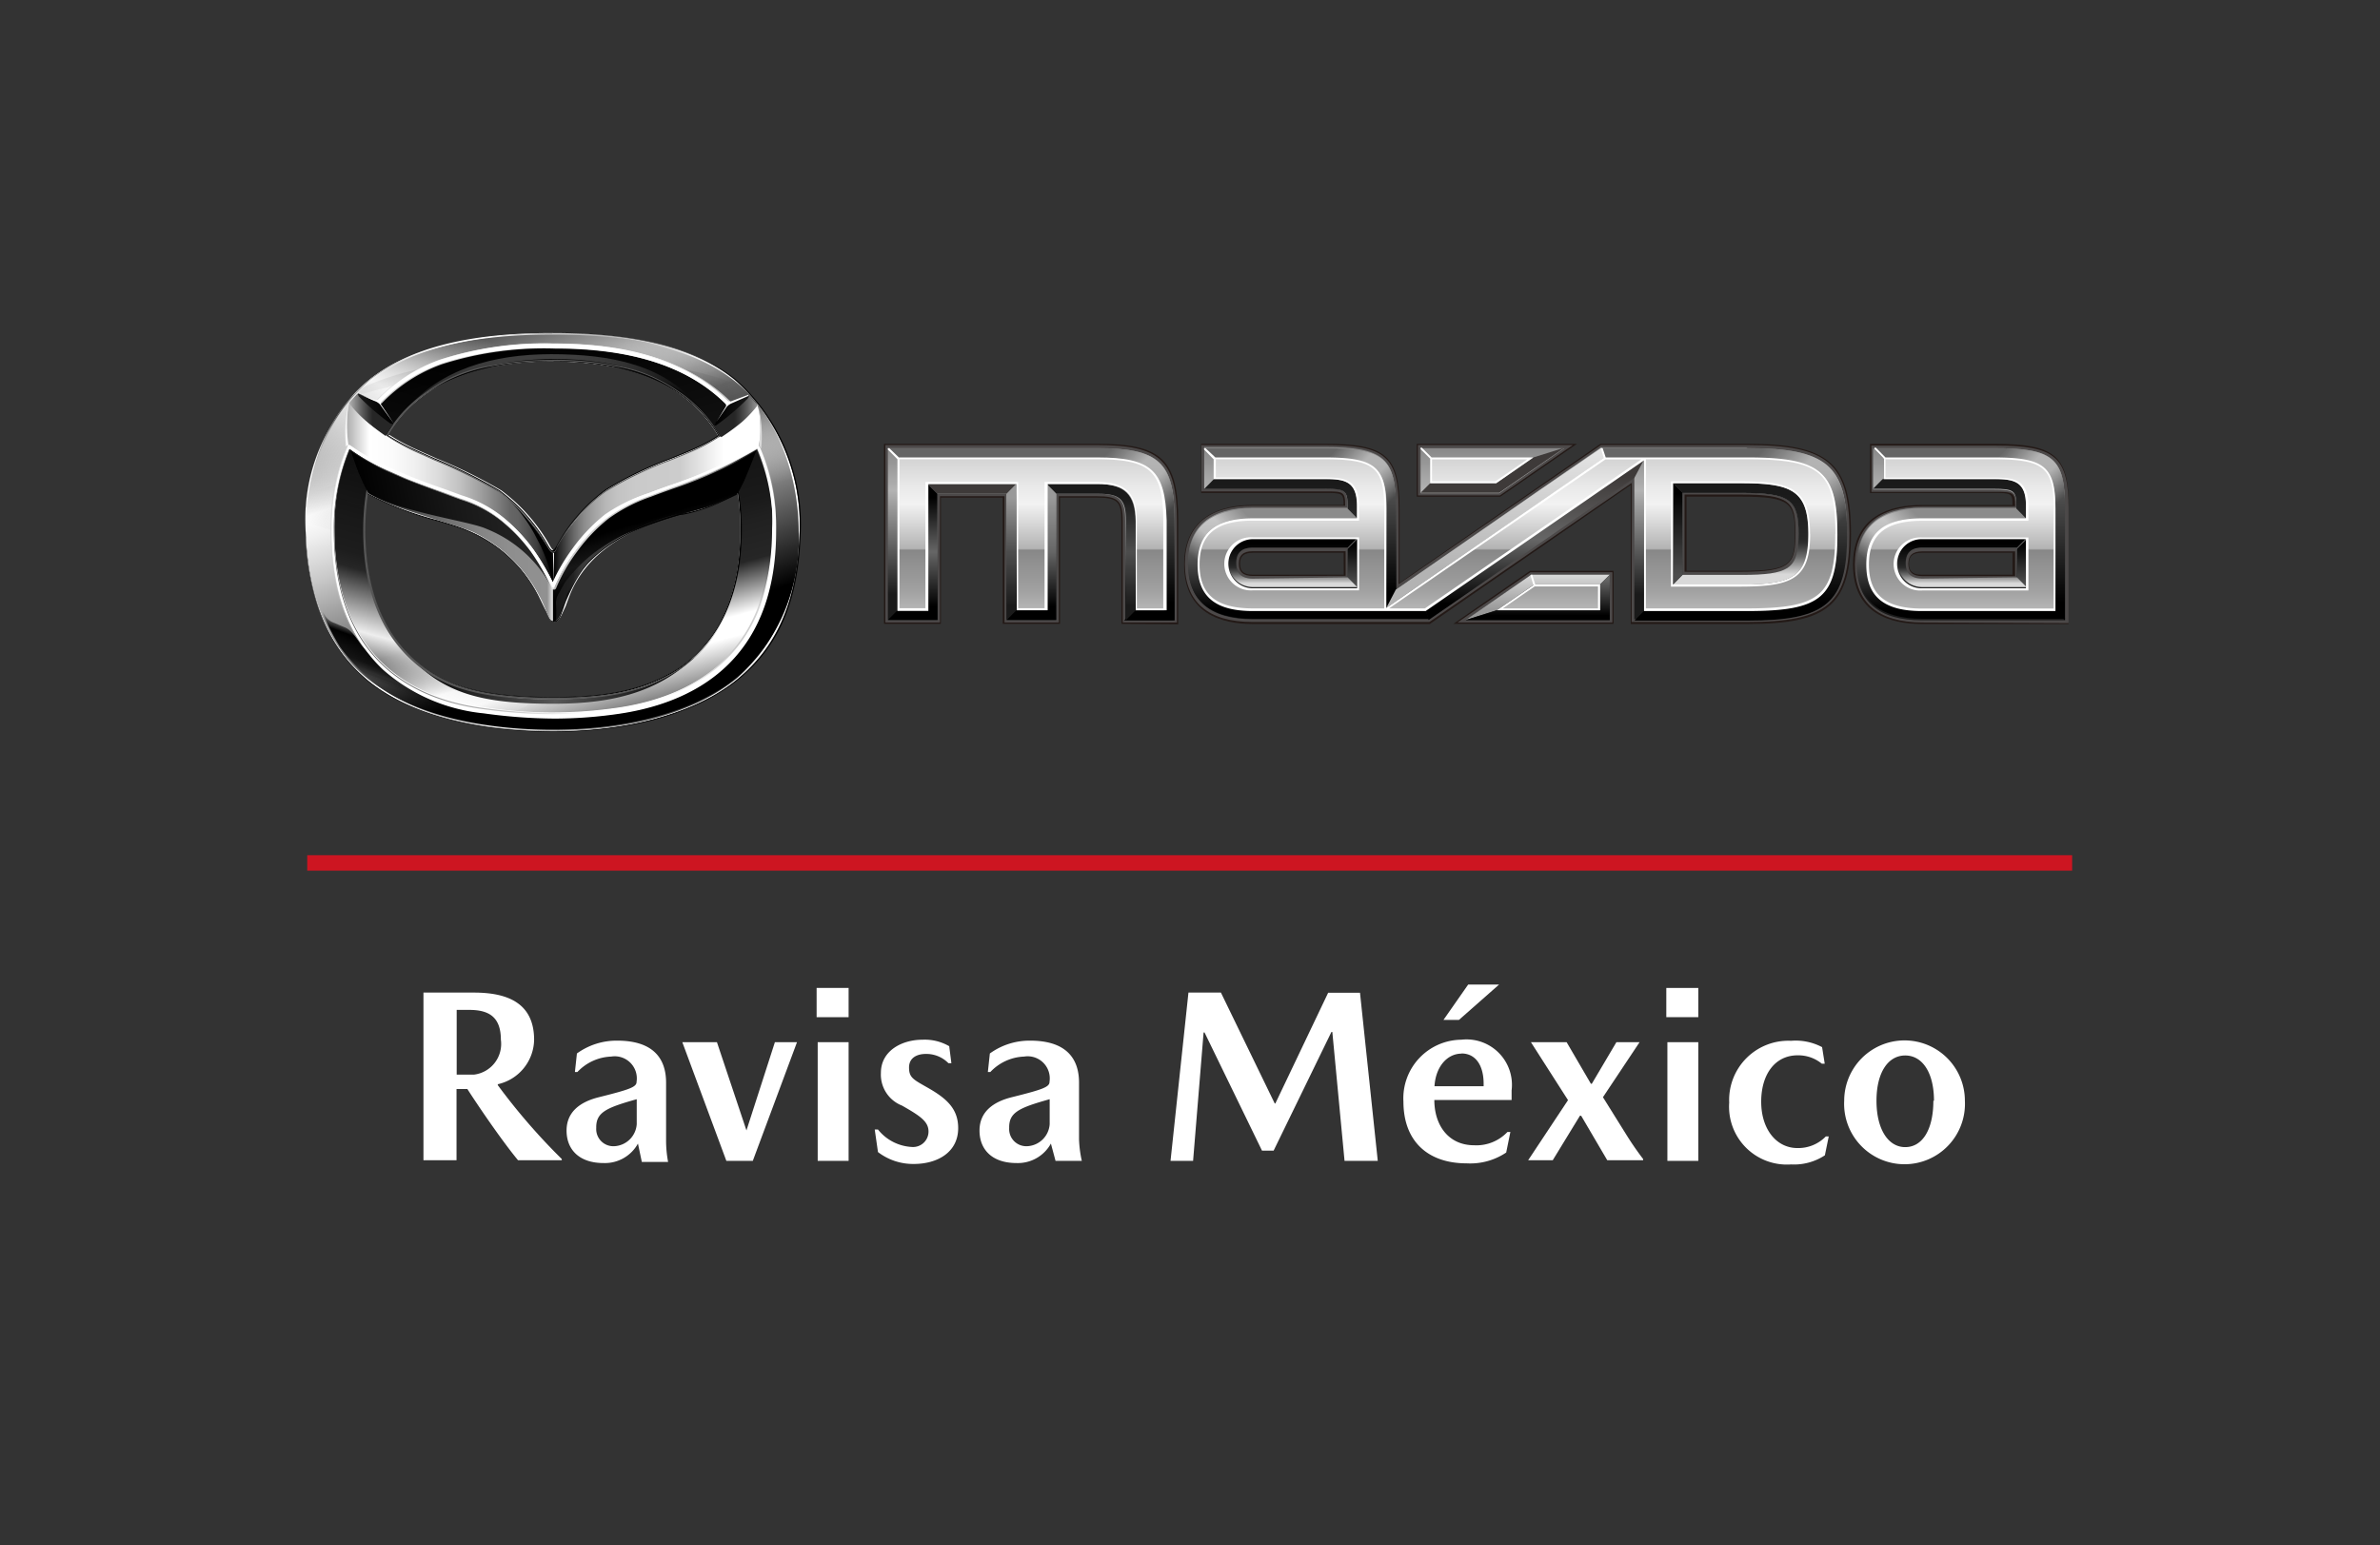 <svg id="Layer_1" data-name="Layer 1" xmlns="http://www.w3.org/2000/svg" xmlns:xlink="http://www.w3.org/1999/xlink" viewBox="0 0 154 100"><rect x="0" y="0" width="154" height="100" fill="#333333" stroke="none"/><defs><style>.cls-1,.cls-50{fill:none;}.cls-1{stroke:#cd1521;stroke-miterlimit:10;}.cls-2{fill:#fff;}.cls-3{fill:#231916;}.cls-4{fill:#4c4949;}.cls-5{fill:url(#名称未設定グラデーション_3);}.cls-6{fill:url(#名称未設定グラデーション_19);}.cls-14,.cls-16,.cls-25,.cls-29,.cls-31,.cls-49,.cls-7{opacity:0.5;}.cls-7{fill:url(#名称未設定グラデーション_77);}.cls-8{fill:url(#名称未設定グラデーション_2);}.cls-9{fill:url(#名称未設定グラデーション_14);}.cls-10{fill:url(#名称未設定グラデーション_16);}.cls-11{fill:#3e3a39;}.cls-12{fill:url(#名称未設定グラデーション_4);}.cls-13{fill:url(#名称未設定グラデーション_19-2);}.cls-14{fill:url(#名称未設定グラデーション_77-2);}.cls-15{fill:url(#名称未設定グラデーション_220);}.cls-16{fill:url(#名称未設定グラデーション_77-3);}.cls-17{fill:url(#名称未設定グラデーション_71);}.cls-18{fill:url(#名称未設定グラデーション_218);}.cls-19{fill:url(#名称未設定グラデーション_7);}.cls-20{fill:url(#名称未設定グラデーション_135);}.cls-21{fill:url(#名称未設定グラデーション_210);}.cls-22{fill:url(#名称未設定グラデーション_23);}.cls-23{fill:url(#名称未設定グラデーション_12);}.cls-24{fill:url(#名称未設定グラデーション_19-3);}.cls-25{fill:url(#名称未設定グラデーション_77-4);}.cls-26{fill:url(#名称未設定グラデーション_83);}.cls-27{fill:url(#名称未設定グラデーション_218-2);}.cls-28{fill:url(#名称未設定グラデーション_19-4);}.cls-29{fill:url(#名称未設定グラデーション_77-5);}.cls-30{fill:url(#名称未設定グラデーション_220-2);}.cls-31{fill:url(#名称未設定グラデーション_77-6);}.cls-32{fill:url(#名称未設定グラデーション_71-2);}.cls-33{fill:url(#名称未設定グラデーション_218-3);}.cls-34{fill:url(#名称未設定グラデーション_7-2);}.cls-35{fill:url(#名称未設定グラデーション_38);}.cls-36,.cls-37,.cls-38,.cls-39,.cls-40,.cls-41,.cls-42,.cls-43,.cls-44,.cls-47,.cls-48,.cls-51,.cls-52,.cls-54,.cls-55,.cls-56,.cls-57,.cls-58,.cls-62,.cls-63,.cls-64,.cls-65,.cls-66,.cls-67{fill-rule:evenodd;}.cls-36{fill:url(#linear-gradient);}.cls-37{fill:url(#名称未設定グラデーション_65);}.cls-38{fill:url(#名称未設定グラデーション_25);}.cls-39{fill:url(#名称未設定グラデーション_39);}.cls-40{opacity:0.74;fill:url(#linear-gradient-2);}.cls-41{fill:url(#linear-gradient-3);}.cls-42{fill:url(#linear-gradient-4);}.cls-43{fill:url(#linear-gradient-5);}.cls-44,.cls-52{opacity:0.9;}.cls-44{fill:url(#名称未設定グラデーション_42);}.cls-45{fill:#565656;}.cls-46{fill:url(#名称未設定グラデーション_42-2);}.cls-47,.cls-48{opacity:0.2;}.cls-47{fill:url(#linear-gradient-6);}.cls-48{fill-opacity:0.42;fill:url(#linear-gradient-7);}.cls-49,.cls-59{fill:#c8c8c8;}.cls-51{fill:url(#linear-gradient-8);}.cls-52{fill:url(#名称未設定グラデーション_49);}.cls-53{fill:url(#linear-gradient-9);}.cls-54{fill:url(#linear-gradient-10);}.cls-55{fill:url(#名称未設定グラデーション_27);}.cls-56{fill:url(#linear-gradient-11);}.cls-57{fill:url(#名称未設定グラデーション_31);}.cls-60{fill-opacity:0.8;fill:url(#linear-gradient-12);}.cls-61{fill:#1a1a1a;}.cls-62{fill:url(#linear-gradient-13);}.cls-63{fill:#dcdcdc;}.cls-64{fill:url(#linear-gradient-14);}.cls-65{fill:url(#linear-gradient-15);}.cls-66{fill:url(#linear-gradient-16);}.cls-67{fill:url(#linear-gradient-17);}</style><linearGradient id="名称未設定グラデーション_3" x1="95.54" y1="40.12" x2="95.54" y2="28.97" gradientUnits="userSpaceOnUse"><stop offset="0.15" stop-color="#1a1a1a"/><stop offset="0.45" stop-color="#666"/><stop offset="0.75" stop-color="#b3b3b3"/><stop offset="1" stop-color="#888"/></linearGradient><linearGradient id="名称未設定グラデーション_19" x1="66.74" y1="40.12" x2="66.74" y2="28.97" gradientUnits="userSpaceOnUse"><stop offset="0.1"/><stop offset="0.9" stop-color="#666"/></linearGradient><linearGradient id="名称未設定グラデーション_77" x1="71.64" y1="28.36" x2="76.49" y2="33.21" gradientUnits="userSpaceOnUse"><stop offset="0.1" stop-color="#fff" stop-opacity="0"/><stop offset="0.2" stop-color="#fff" stop-opacity="0.32"/><stop offset="0.4" stop-color="#fff"/><stop offset="0.6" stop-color="#fff"/><stop offset="0.9" stop-color="#fff" stop-opacity="0"/></linearGradient><linearGradient id="名称未設定グラデーション_2" x1="70.58" y1="40.12" x2="70.58" y2="31.32" gradientUnits="userSpaceOnUse"><stop offset="0.1" stop-color="#1a1a1a"/><stop offset="0.5" stop-color="#4d4d4d"/><stop offset="0.9" stop-color="#1a1a1a"/></linearGradient><linearGradient id="名称未設定グラデーション_14" x1="66.74" y1="40.12" x2="66.74" y2="31.32" gradientUnits="userSpaceOnUse"><stop offset="0.1"/><stop offset="0.5" stop-color="#666"/><stop offset="0.9" stop-color="#999"/></linearGradient><linearGradient id="名称未設定グラデーション_16" x1="65.44" y1="40.12" x2="65.44" y2="31.32" gradientUnits="userSpaceOnUse"><stop offset="0.1" stop-color="#1a1a1a"/><stop offset="0.5" stop-color="#4d4d4d"/><stop offset="0.9" stop-color="#999"/></linearGradient><linearGradient id="名称未設定グラデーション_4" x1="59.05" y1="40.12" x2="59.05" y2="31.32" gradientUnits="userSpaceOnUse"><stop offset="0.1"/><stop offset="0.5" stop-color="#666"/><stop offset="0.9"/></linearGradient><linearGradient id="名称未設定グラデーション_19-2" x1="84.12" y1="39.34" x2="84.12" y2="28.97" xlink:href="#名称未設定グラデーション_19"/><linearGradient id="名称未設定グラデーション_77-2" x1="86.32" y1="28.38" x2="90.6" y2="32.65" xlink:href="#名称未設定グラデーション_77"/><linearGradient id="名称未設定グラデーション_220" x1="84.66" y1="40.12" x2="84.66" y2="32.93" gradientUnits="userSpaceOnUse"><stop offset="0.1"/><stop offset="0.9" stop-color="#8c8c8c"/></linearGradient><linearGradient id="名称未設定グラデーション_77-3" x1="76.77" y1="36.42" x2="80.67" y2="32.52" xlink:href="#名称未設定グラデーション_77"/><linearGradient id="名称未設定グラデーション_71" x1="82.87" y1="33.56" x2="82.87" y2="31.02" gradientUnits="userSpaceOnUse"><stop offset="0.1" stop-color="#262626"/><stop offset="0.9" stop-color="#1a1a1a"/></linearGradient><linearGradient id="名称未設定グラデーション_218" x1="87.51" y1="38.07" x2="87.51" y2="34.89" gradientUnits="userSpaceOnUse"><stop offset="0.1" stop-color="#4d4d4d"/><stop offset="0.9"/></linearGradient><linearGradient id="名称未設定グラデーション_7" x1="83.6" y1="38.07" x2="83.6" y2="34.89" gradientUnits="userSpaceOnUse"><stop offset="0.1" stop-color="#d9d9d9"/><stop offset="0.18" stop-color="#a6a6a6"/><stop offset="0.27" stop-color="#6f6f6f"/><stop offset="0.35" stop-color="#474747"/><stop offset="0.41" stop-color="#2f2f2f"/><stop offset="0.45" stop-color="#262626"/><stop offset="0.9"/></linearGradient><linearGradient id="名称未設定グラデーション_135" x1="99.5" y1="40.12" x2="99.5" y2="37.19" gradientUnits="userSpaceOnUse"><stop offset="0.23" stop-color="#999"/><stop offset="0.77" stop-color="#c5c5c5"/><stop offset="1" stop-color="#d9d9d9"/></linearGradient><linearGradient id="名称未設定グラデーション_210" x1="99.5" y1="40.12" x2="99.5" y2="37.19" xlink:href="#名称未設定グラデーション_19"/><linearGradient id="名称未設定グラデーション_23" x1="96.76" y1="39.34" x2="96.76" y2="28.97" gradientUnits="userSpaceOnUse"><stop offset="0.23" stop-color="#b3b3b3"/><stop offset="0.9" stop-color="#dfdfdf"/><stop offset="1" stop-color="#e6e6e6"/></linearGradient><linearGradient id="名称未設定グラデーション_12" x1="99.31" y1="40.12" x2="99.31" y2="29.74" gradientUnits="userSpaceOnUse"><stop offset="0.1"/><stop offset="0.5" stop-color="#666"/><stop offset="0.9" stop-color="#3e3a39"/></linearGradient><linearGradient id="名称未設定グラデーション_19-3" x1="111.57" y1="40.12" x2="111.57" y2="28.97" xlink:href="#名称未設定グラデーション_19"/><linearGradient id="名称未設定グラデーション_77-4" x1="113.92" y1="28.12" x2="119.93" y2="34.13" xlink:href="#名称未設定グラデーション_77"/><linearGradient id="名称未設定グラデーション_83" x1="112.63" y1="37.82" x2="112.63" y2="31.27" gradientUnits="userSpaceOnUse"><stop offset="0.1" stop-color="#d9d9d9"/><stop offset="0.18" stop-color="#a6a6a6"/><stop offset="0.27" stop-color="#6f6f6f"/><stop offset="0.35" stop-color="#474747"/><stop offset="0.41" stop-color="#2f2f2f"/><stop offset="0.45" stop-color="#262626"/><stop offset="0.9" stop-color="#1a1a1a"/></linearGradient><linearGradient id="名称未設定グラデーション_218-2" x1="108.57" y1="37.82" x2="108.57" y2="31.27" xlink:href="#名称未設定グラデーション_218"/><linearGradient id="名称未設定グラデーション_19-4" x1="127.44" y1="40.12" x2="127.44" y2="28.97" xlink:href="#名称未設定グラデーション_19"/><linearGradient id="名称未設定グラデーション_77-5" x1="129.64" y1="28.38" x2="133.91" y2="32.65" xlink:href="#名称未設定グラデーション_77"/><linearGradient id="名称未設定グラデーション_220-2" x1="126.91" y1="40.12" x2="126.91" y2="32.93" xlink:href="#名称未設定グラデーション_220"/><linearGradient id="名称未設定グラデーション_77-6" x1="120.09" y1="36.42" x2="123.98" y2="32.52" xlink:href="#名称未設定グラデーション_77"/><linearGradient id="名称未設定グラデーション_71-2" x1="126.19" y1="33.56" x2="126.19" y2="31.02" xlink:href="#名称未設定グラデーション_71"/><linearGradient id="名称未設定グラデーション_218-3" x1="130.83" y1="38.07" x2="130.83" y2="34.89" xlink:href="#名称未設定グラデーション_218"/><linearGradient id="名称未設定グラデーション_7-2" x1="126.91" y1="38.07" x2="126.91" y2="34.89" xlink:href="#名称未設定グラデーション_7"/><linearGradient id="名称未設定グラデーション_38" x1="95.54" y1="39.36" x2="95.54" y2="29.72" gradientUnits="userSpaceOnUse"><stop offset="0" stop-color="#b5b5b5"/><stop offset="0.11" stop-color="#a2a2a2"/><stop offset="0.2" stop-color="#999"/><stop offset="0.31" stop-color="#909090"/><stop offset="0.39" stop-color="#878787"/><stop offset="0.4" stop-color="#b3b3b3"/><stop offset="0.53" stop-color="#cfcfcf"/><stop offset="0.7" stop-color="#f2f2f2"/><stop offset="0.82" stop-color="#e9e9e9"/><stop offset="1" stop-color="#d4d4d4"/></linearGradient><linearGradient id="linear-gradient" x1="32.63" y1="22.21" x2="39.08" y2="46.26" gradientUnits="userSpaceOnUse"><stop offset="0.21"/><stop offset="0.36" stop-color="#0b0b0b"/><stop offset="0.59" stop-color="#262626"/><stop offset="0.85" stop-color="#b2b2b2"/><stop offset="1" stop-color="#fff"/></linearGradient><linearGradient id="名称未設定グラデーション_65" x1="32.63" y1="22.21" x2="39.08" y2="46.26" gradientUnits="userSpaceOnUse"><stop offset="0"/><stop offset="0.56" stop-color="#1a1a1a"/><stop offset="0.61" stop-color="#202020"/><stop offset="0.71" stop-color="#262626"/><stop offset="0.84" stop-color="#fff"/><stop offset="0.89" stop-color="#fff"/><stop offset="1" stop-color="gray"/></linearGradient><linearGradient id="名称未設定グラデーション_25" x1="327.83" y1="21.53" x2="334.09" y2="44.91" gradientTransform="matrix(-1, 0, 0, 1, 360.33, 0)" gradientUnits="userSpaceOnUse"><stop offset="0" stop-opacity="0"/><stop offset="0.61" stop-color="#1a1a1a"/><stop offset="0.67" stop-color="#1d1d1d"/><stop offset="0.71" stop-color="#262626"/><stop offset="0.87" stop-color="#eee"/><stop offset="1" stop-color="#dcdcdc" stop-opacity="0"/></linearGradient><linearGradient id="名称未設定グラデーション_39" x1="40.42" y1="47.25" x2="31.04" y2="21.48" gradientUnits="userSpaceOnUse"><stop offset="0.04"/><stop offset="0.19"/><stop offset="0.29" stop-color="#343434"/><stop offset="0.45" stop-color="#8a8a8a"/><stop offset="0.58" stop-color="#c9c9c9"/><stop offset="0.68" stop-color="#f0f0f0"/><stop offset="0.73" stop-color="#fff"/><stop offset="1" stop-color="#4d4d4d"/></linearGradient><linearGradient id="linear-gradient-2" x1="24.46" y1="33.19" x2="27.96" y2="21.01" gradientUnits="userSpaceOnUse"><stop offset="0" stop-color="#fff" stop-opacity="0"/><stop offset="0.11" stop-color="#fff" stop-opacity="0.25"/><stop offset="0.28" stop-color="#fff" stop-opacity="0.65"/><stop offset="0.4" stop-color="#fff" stop-opacity="0.9"/><stop offset="0.46" stop-color="#fff"/><stop offset="0.81" stop-color="#bcbcbc" stop-opacity="0.34"/><stop offset="1" stop-color="#9a9a9a" stop-opacity="0"/></linearGradient><linearGradient id="linear-gradient-3" x1="26.24" y1="24.72" x2="45.38" y2="24.72" gradientUnits="userSpaceOnUse"><stop offset="0"/><stop offset="0.03" stop-color="#101010" stop-opacity="0.94"/><stop offset="0.13" stop-color="#3f3f3f" stop-opacity="0.74"/><stop offset="0.24" stop-color="#616161" stop-opacity="0.6"/><stop offset="0.36" stop-color="#767676" stop-opacity="0.52"/><stop offset="0.5" stop-color="#7c7c7c" stop-opacity="0.5"/><stop offset="1"/></linearGradient><linearGradient id="linear-gradient-4" x1="82.06" y1="-18.05" x2="100.08" y2="-18.05" gradientTransform="translate(127 26) rotate(180)" gradientUnits="userSpaceOnUse"><stop offset="0"/><stop offset="0.24" stop-color="#262626"/><stop offset="0.5" stop-color="#565656"/><stop offset="1"/></linearGradient><linearGradient id="linear-gradient-5" x1="275" y1="40.27" x2="274.07" y2="42.81" gradientTransform="matrix(-1, 0, 0, 1, 323, 0)" gradientUnits="userSpaceOnUse"><stop offset="0.24" stop-opacity="0"/><stop offset="0.44"/><stop offset="0.69" stop-opacity="0.74"/><stop offset="1" stop-opacity="0"/></linearGradient><linearGradient id="名称未設定グラデーション_42" x1="40.45" y1="20.73" x2="32.65" y2="34.79" gradientTransform="translate(-11.17)" gradientUnits="userSpaceOnUse"><stop offset="0" stop-color="#fff" stop-opacity="0"/><stop offset="0.05" stop-color="#fff" stop-opacity="0.11"/><stop offset="0.16" stop-color="#fff" stop-opacity="0.39"/><stop offset="0.31" stop-color="#fff" stop-opacity="0.84"/><stop offset="0.37" stop-color="#fff"/><stop offset="1" stop-color="gray" stop-opacity="0"/></linearGradient><linearGradient id="名称未設定グラデーション_42-2" x1="19.78" y1="34.43" x2="51.74" y2="34.43" gradientTransform="matrix(1, 0, 0, 1, 0, 0)" xlink:href="#名称未設定グラデーション_42"/><linearGradient id="linear-gradient-6" x1="44" y1="24.96" x2="48.59" y2="24.96" gradientUnits="userSpaceOnUse"><stop offset="0"/><stop offset="0.09" stop-opacity="0.8"/><stop offset="1" stop-opacity="0"/></linearGradient><linearGradient id="linear-gradient-7" x1="183.09" y1="23.73" x2="183.09" y2="26.72" gradientTransform="matrix(-1, 0, 0, 1, 208, 0)" gradientUnits="userSpaceOnUse"><stop offset="0"/><stop offset="1" stop-opacity="0"/></linearGradient><linearGradient id="linear-gradient-8" x1="325.36" y1="41.38" x2="324.05" y2="44.97" gradientTransform="translate(-299.03)" gradientUnits="userSpaceOnUse"><stop offset="0.05" stop-opacity="0"/><stop offset="0.26"/><stop offset="0.53" stop-opacity="0.85"/><stop offset="0.61" stop-color="#050505" stop-opacity="0.84"/><stop offset="0.69" stop-color="#161616" stop-opacity="0.79"/><stop offset="0.74" stop-color="#262626" stop-opacity="0.74"/><stop offset="0.76" stop-color="#1c1c1c" stop-opacity="0.54"/><stop offset="0.79" stop-color="#0c0c0c" stop-opacity="0.23"/><stop offset="0.85" stop-color="#030303" stop-opacity="0.05"/><stop offset="1" stop-opacity="0"/></linearGradient><linearGradient id="名称未設定グラデーション_49" x1="129.21" y1="32.3" x2="132.43" y2="21.06" gradientTransform="matrix(-1, 0, 0, 1, 176, 0)" gradientUnits="userSpaceOnUse"><stop offset="0" stop-color="#fff" stop-opacity="0"/><stop offset="0.17" stop-color="#c8c8c8" stop-opacity="0.32"/><stop offset="0.46" stop-color="#565656"/><stop offset="0.47" stop-color="#404040"/><stop offset="0.61" stop-color="#494949" stop-opacity="0.93"/><stop offset="0.74" stop-color="#626262" stop-opacity="0.71"/><stop offset="0.88" stop-color="#8c8d8d" stop-opacity="0.35"/><stop offset="0.97" stop-color="#afb0b0" stop-opacity="0.05"/><stop offset="1" stop-color="#9a9a9a" stop-opacity="0"/></linearGradient><linearGradient id="linear-gradient-9" x1="23.4" y1="35.22" x2="48.44" y2="35.22" gradientUnits="userSpaceOnUse"><stop offset="0"/><stop offset="0.03" stop-color="#171717"/><stop offset="0.1" stop-color="#3c3c3c"/><stop offset="0.16" stop-color="#5b5b5b"/><stop offset="0.23" stop-color="#737373"/><stop offset="0.3" stop-color="#848484"/><stop offset="0.38" stop-color="#8e8e8e"/><stop offset="0.48" stop-color="#919191"/><stop offset="0.5" stop-color="#fff" stop-opacity="0.77"/><stop offset="0.5" stop-opacity="0.9"/><stop offset="0.52" stop-color="#090909" stop-opacity="0.92"/><stop offset="0.55" stop-color="#212121" stop-opacity="0.99"/><stop offset="0.55" stop-color="#262626"/><stop offset="0.55" stop-color="#272727"/><stop offset="0.56" stop-color="#323232"/><stop offset="0.57" stop-color="#393939"/><stop offset="0.59" stop-color="#3b3b3b"/><stop offset="1"/></linearGradient><linearGradient id="linear-gradient-10" x1="-122.97" y1="34.63" x2="-133.93" y2="32.5" gradientTransform="matrix(-1, 0, 0, 1, -99.29, 0)" gradientUnits="userSpaceOnUse"><stop offset="0"/><stop offset="0.55" stop-color="#181818"/><stop offset="1" stop-color="#262626"/></linearGradient><linearGradient id="名称未設定グラデーション_27" x1="35.8" y1="32.13" x2="49.23" y2="32.13" gradientUnits="userSpaceOnUse"><stop offset="0"/><stop offset="0.03" stop-color="#282828"/><stop offset="0.07" stop-color="#4f4f4f"/><stop offset="0.11" stop-color="#717171"/><stop offset="0.15" stop-color="#8d8d8d"/><stop offset="0.2" stop-color="#a4a4a4"/><stop offset="0.25" stop-color="#b6b6b6"/><stop offset="0.31" stop-color="#c3c3c3"/><stop offset="0.4" stop-color="#cacaca"/><stop offset="0.61" stop-color="#ccc"/><stop offset="0.82" stop-color="#fff"/></linearGradient><linearGradient id="linear-gradient-11" x1="41.42" y1="31.35" x2="43.41" y2="37.86" gradientUnits="userSpaceOnUse"><stop offset="0"/><stop offset="0.03"/><stop offset="0.34"/><stop offset="0.42" stop-color="#090909"/><stop offset="0.57" stop-color="#171717"/><stop offset="0.81"/></linearGradient><linearGradient id="名称未設定グラデーション_31" x1="-135.1" y1="32.09" x2="-121.71" y2="32.09" gradientTransform="matrix(-1, 0, 0, 1, -99.29, 0)" gradientUnits="userSpaceOnUse"><stop offset="0"/><stop offset="0.04" stop-color="#1f1f1f"/><stop offset="0.08" stop-color="#3e3e3e"/><stop offset="0.13" stop-color="#545454"/><stop offset="0.17" stop-color="#616161"/><stop offset="0.21" stop-color="#666"/><stop offset="0.24" stop-color="#737373"/><stop offset="0.35" stop-color="#9e9e9e"/><stop offset="0.45" stop-color="#c1c1c1"/><stop offset="0.56" stop-color="#dcdcdc"/><stop offset="0.67" stop-color="#f0f0f0"/><stop offset="0.78" stop-color="#fbfbfb"/><stop offset="0.89" stop-color="#fff"/><stop offset="1" stop-color="#adadad"/></linearGradient><linearGradient id="linear-gradient-12" x1="21.6" y1="37.61" x2="49.98" y2="37.61" gradientUnits="userSpaceOnUse"><stop offset="0" stop-color="#262626"/><stop offset="0.08" stop-color="#3f3f3f"/><stop offset="0.25" stop-color="#7e7e7e"/><stop offset="0.5" stop-color="#e3e3e3"/><stop offset="0.57" stop-color="#fff"/><stop offset="0.71" stop-color="#fdfdfd" stop-opacity="0.99"/><stop offset="0.76" stop-color="#f6f6f6" stop-opacity="0.96"/><stop offset="0.81" stop-color="#e9e9e9" stop-opacity="0.91"/><stop offset="0.85" stop-color="#d7d7d7" stop-opacity="0.84"/><stop offset="0.88" stop-color="silver" stop-opacity="0.75"/><stop offset="0.91" stop-color="#a3a3a3" stop-opacity="0.64"/><stop offset="0.93" stop-color="#818181" stop-opacity="0.51"/><stop offset="0.96" stop-color="#5a5a5a" stop-opacity="0.35"/><stop offset="0.98" stop-color="#2e2e2e" stop-opacity="0.18"/><stop offset="1" stop-opacity="0"/></linearGradient><linearGradient id="linear-gradient-13" x1="22.48" y1="28.89" x2="22.48" y2="26.09" gradientUnits="userSpaceOnUse"><stop offset="0" stop-color="#f8f8f8"/><stop offset="0.94" stop-color="#f8f8f8"/><stop offset="1" stop-color="#f8f8f8"/></linearGradient><linearGradient id="linear-gradient-14" x1="287.23" y1="26.9" x2="290.06" y2="26.9" gradientTransform="translate(-241.06)" gradientUnits="userSpaceOnUse"><stop offset="0"/><stop offset="0.31" stop-color="#060606"/><stop offset="0.71" stop-color="#151515"/><stop offset="1" stop-color="#262626"/></linearGradient><linearGradient id="linear-gradient-15" x1="473.31" y1="26.8" x2="476.13" y2="26.8" gradientTransform="matrix(-1, 0, 0, 1, 498.75, 0)" xlink:href="#linear-gradient-14"/><linearGradient id="linear-gradient-16" x1="3.45" y1="26.85" x2="6.35" y2="26.85" gradientTransform="translate(19.13)" gradientUnits="userSpaceOnUse"><stop offset="0" stop-color="#b2b2b2"/><stop offset="0.01" stop-color="#b0b0b0"/><stop offset="0.26" stop-color="#666"/><stop offset="0.44" stop-color="#383838"/><stop offset="0.53" stop-color="#262626"/></linearGradient><linearGradient id="linear-gradient-17" x1="189.52" y1="26.9" x2="192.4" y2="26.9" gradientTransform="matrix(-1, 0, 0, 1, 238.56, 0)" gradientUnits="userSpaceOnUse"><stop offset="0" stop-color="#9a9a9a"/><stop offset="0.07" stop-color="#878787"/><stop offset="0.28" stop-color="#535353"/><stop offset="0.44" stop-color="#323232"/><stop offset="0.53" stop-color="#262626"/></linearGradient></defs><title>mazda-distribuidores-ravisa.mexico-desktop</title><line class="cls-1" x1="19.88" y1="55.84" x2="134.08" y2="55.84"/><path class="cls-2" d="M34.56,67.29a3,3,0,0,1-2.35,2.87v.06A40.27,40.27,0,0,0,36.35,75v.08H33.52c-.91-1.1-2.34-3.15-3.28-4.61h-.7v4.61H27.4V64.23h3.26C32.74,64.23,34.56,64.84,34.56,67.29Zm-2.15,0c0-1.49-.78-1.94-2.05-1.94h-.81v4.19h1.11A2,2,0,0,0,32.41,67.28Z"/><path class="cls-2" d="M41.28,74a2.44,2.44,0,0,1-2.23,1.26c-1.56,0-2.39-.86-2.39-2.1s.92-1.86,2.05-2.15c2-.5,2.48-.66,2.48-1V70a1.43,1.43,0,0,0-1.64-1.63,3.17,3.17,0,0,0-2.19,1h-.16l.13-1.2a4.38,4.38,0,0,1,2.61-.83c2.24,0,3.16,1.07,3.16,2.72v3.67a7.5,7.5,0,0,0,.13,1.46h-1.7Zm-.08-1.26V71.13c-2,.56-2.64.86-2.62,1.86a1.11,1.11,0,0,0,1.18,1.18A1.53,1.53,0,0,0,41.2,72.75Z"/><path class="cls-2" d="M47,75.12l-2.85-7.68h2.24l1.91,5.71h0l1.84-5.71h1.43l-2.86,7.68Z"/><path class="cls-2" d="M54.91,65.82H52.84V63.93h2.07Zm0,9.3h-2V67.44h2Z"/><path class="cls-2" d="M59.9,68.2c-.51,0-1.08.21-1.08.88s.29.78,1.27,1.34C61.27,71.1,62,71.76,62,73c0,1.55-1.32,2.32-2.88,2.32a3.73,3.73,0,0,1-2.31-.77l-.21-1.46h.21A3,3,0,0,0,59,74.22a1,1,0,0,0,1.08-1c0-.64-.52-1-1.72-1.68A2.15,2.15,0,0,1,57,69.42c0-1.42,1.35-2.14,2.69-2.14a3.15,3.15,0,0,1,1.73.42l.14,1.1h-.19A2,2,0,0,0,59.9,68.2Z"/><path class="cls-2" d="M68,74a2.44,2.44,0,0,1-2.23,1.26c-1.56,0-2.39-.86-2.39-2.1s.92-1.86,2.05-2.15c2-.5,2.48-.66,2.48-1V70a1.43,1.43,0,0,0-1.64-1.63,3.17,3.17,0,0,0-2.19,1h-.16l.13-1.2a4.38,4.38,0,0,1,2.61-.83c2.24,0,3.16,1.07,3.16,2.72v3.67A7.5,7.5,0,0,0,70,75.12h-1.7Zm-.08-1.26V71.13c-2,.56-2.64.86-2.62,1.86a1.11,1.11,0,0,0,1.18,1.18A1.53,1.53,0,0,0,67.92,72.75Z"/><path class="cls-2" d="M82.52,71.41l3.42-7.17H88l1.15,10.88H87l-.79-8.34h-.06l-3.74,7.68h-.75l-3.72-7.65h-.06l-.68,8.31H75.74L76.9,64.23H79l3.48,7.17Z"/><path class="cls-2" d="M92.81,71.18c0,1.63.91,2.93,2.58,2.93a2.76,2.76,0,0,0,2.15-.86h.19l-.27,1.33a4.17,4.17,0,0,1-2.56.7c-2.5,0-4.09-1.42-4.09-4a3.79,3.79,0,0,1,3.74-4,2.94,2.94,0,0,1,3.26,3.28v.62Zm1.76-3c-.91,0-1.67.82-1.75,2.11H96v-.16C96,68.94,95.48,68.17,94.57,68.17ZM94.4,66h-1L95,63.71h2Z"/><path class="cls-2" d="M99.06,67.44h2.31l1.57,2.69H103l1.59-2.69h1.5L103.72,71l1.46,2.34A20.18,20.18,0,0,0,106.32,75v.08H104l-1.69-2.88h-.08l-1.76,2.88H98.88l2.58-3.89Z"/><path class="cls-2" d="M109.89,65.82h-2.07V63.93h2.07Zm0,9.3h-2V67.44h2Z"/><path class="cls-2" d="M117.9,67.76l.17,1.07h-.19a2.39,2.39,0,0,0-1.57-.54c-1.43,0-2.35,1.2-2.35,3s1,3,2.34,3a2.48,2.48,0,0,0,1.84-.75h.19l-.25,1.22a3.63,3.63,0,0,1-2.19.59,3.74,3.74,0,0,1-4-4,3.83,3.83,0,0,1,4-4A3.65,3.65,0,0,1,117.9,67.76Z"/><path class="cls-2" d="M127.14,71.23a3.91,3.91,0,1,1-7.81,0,3.9,3.9,0,1,1,7.81,0Zm-2,0c0-1.82-.75-2.93-1.86-2.93s-1.86,1.1-1.86,2.93.75,3,1.86,3S125.1,73.1,125.1,71.23Z"/><path class="cls-3" d="M72.56,40.37V33.74c0-1.3-.26-1.54-1.61-1.54H68.59v8.17H64.88V32.2h-4v8.17H57.2V28.72H71c4.16,0,5.24,1,5.24,5v6.68Z"/><path class="cls-3" d="M113.07,28.72h-9.51l-13,9V32.93c0-3.45-.88-4.21-4.84-4.21h-8v3.18h8c1.12,0,1.22,0,1.22.78H81.07c-2,0-4.45.67-4.45,3.85s2.42,3.85,4.45,3.85H92.52l13-9v9h7.56c5.26,0,6.69-1.25,6.69-5.83S118.32,28.72,113.07,28.72ZM86.95,37.19H81.07c-.73,0-.83-.36-.83-.71s.1-.71.83-.71h5.87Zm25.74-.25h-3.56v-4.8h3.56c3.15,0,3.45.42,3.45,2.4S115.84,36.94,112.69,36.94Z"/><polygon class="cls-3" points="91.67 32.14 91.67 28.72 102.04 28.72 97.08 32.14 91.67 32.14"/><polygon class="cls-3" points="94.04 40.37 99 36.94 104.41 36.94 104.41 40.37 94.04 40.37"/><path class="cls-3" d="M129,28.72h-8v3.18h8c1.12,0,1.22,0,1.22.78h-5.87c-2,0-4.45.67-4.45,3.85s2.42,3.85,4.45,3.85h9.5V32.93C133.89,29.48,133,28.72,129,28.72Zm1.22,8.47h-5.87c-.73,0-.83-.36-.83-.71s.1-.71.83-.71h5.87Z"/><path class="cls-4" d="M72.65,40.28V33.74c0-1.35-.29-1.63-1.7-1.63H68.51v8.17H65V32.11H60.82v8.17H57.29V28.8H71c4.09,0,5.15,1,5.15,4.88v6.6Z"/><path class="cls-4" d="M113.07,28.8h-9.48l-13.09,9V32.93c0-3.39-.85-4.13-4.76-4.13h-8v3h8c1.19,0,1.3,0,1.3.93v0h-6c-2.86,0-4.37,1.3-4.37,3.76s1.51,3.76,4.37,3.76H92.49l13.09-9v9h7.48c5.22,0,6.61-1.21,6.61-5.74S118.28,28.8,113.07,28.8Zm-32,8.47c-.62,0-.91-.25-.91-.8s.29-.8.91-.8h6v1.59ZM112.69,37H109v-5h3.65c3.2,0,3.53.47,3.53,2.48S115.9,37,112.69,37Z"/><polygon class="cls-4" points="91.75 32.06 91.75 28.8 101.77 28.8 97.05 32.06 91.75 32.06"/><polygon class="cls-4" points="94.31 40.28 99.03 37.03 104.33 37.03 104.33 40.28 94.31 40.28"/><path class="cls-4" d="M124.39,40.28c-2.86,0-4.37-1.3-4.37-3.76s1.51-3.76,4.37-3.76h6v0c0-.91-.11-.93-1.3-.93h-8v-3h8c3.92,0,4.76.73,4.76,4.13v7.36Zm0-4.6c-.62,0-.91.25-.91.8s.29.8.91.8h6V35.68Z"/><path class="cls-5" d="M76,33.69v6.43H72.81V33.74c0-1.44-.36-1.79-1.86-1.79H68.34v8.17H65.13V31.95H60.66v8.17H57.45V29H71C75,29,76,29.9,76,33.69Zm37-4.72h-9.43L90.32,38.15V32.93c0-3.3-.77-4-4.6-4h-7.8v2.68h7.8c1.31,0,1.47.12,1.47,1.1v.18H81.07c-2.78,0-4.2,1.21-4.2,3.59s1.42,3.59,4.2,3.59H92.44l13.31-9.19v9.19h7.31c5.13,0,6.45-1.14,6.45-5.57S118.19,29,113.07,29ZM87.2,37.44H81.07c-.71,0-1.08-.32-1.08-1s.36-1,1.08-1H87.2Zm25.49-.25h-3.81v-5.3h3.81c3.13,0,3.7.41,3.7,2.65S115.82,37.19,112.69,37.19ZM101.24,29H91.92v2.92H97Zm2.93,8.22H99.08l-4.24,2.92h9.32ZM129,29h-7.8v2.68H129c1.31,0,1.47.12,1.47,1.1v.18h-6.12c-2.78,0-4.2,1.21-4.2,3.59s1.42,3.59,4.2,3.59h9.25V32.93C133.64,29.63,132.87,29,129,29Zm1.47,8.47h-6.12c-.71,0-1.08-.32-1.08-1s.36-1,1.08-1h6.12Z"/><path class="cls-6" d="M71,29H57.45l.62.63H71c3.47,0,4.36.84,4.36,4.09v5.8h-2l-.62.63H76V33.69C76,29.9,75,29,71,29Z"/><path class="cls-7" d="M71,29v.63c3.47,0,4.36.84,4.36,4.09H76C76,29.9,75,29,71,29Z"/><path class="cls-8" d="M71,31.32H67.72l.62.63H71c1.5,0,1.86.35,1.86,1.79v6.38l.62-.63V33.74C73.44,32,72.79,31.32,71,31.32Z"/><polygon class="cls-9" points="67.72 31.32 67.72 39.49 65.75 39.49 65.13 40.12 68.34 40.12 68.34 31.95 67.72 31.32"/><polygon class="cls-10" points="65.13 31.95 65.13 40.12 65.75 39.49 65.75 31.32 65.13 31.95"/><polygon class="cls-11" points="60.03 31.32 60.66 31.95 65.13 31.95 65.75 31.32 60.03 31.32"/><polygon class="cls-12" points="60.03 31.32 60.03 39.49 58.08 39.49 57.45 40.12 60.66 40.12 60.66 31.95 60.03 31.32"/><path class="cls-13" d="M85.73,29h-7.8l.62.63h7.18c3.27,0,4,.59,4,3.33v6.42l.62-1.19V32.93C90.32,29.63,89.55,29,85.73,29Z"/><path class="cls-14" d="M85.73,29v.63c3.27,0,4,.59,4,3.33h.62C90.32,29.63,89.55,29,85.73,29Z"/><path class="cls-15" d="M92.25,39.49H81.07c-2.44,0-3.58-.94-3.58-3s1.14-3,3.58-3h6.75l-.62-.63H81.07c-2.78,0-4.2,1.21-4.2,3.59s1.42,3.59,4.2,3.59H92.44Z"/><path class="cls-16" d="M81.07,32.93c-2.78,0-4.2,1.21-4.2,3.59h.62c0-2,1.14-3,3.58-3Z"/><path class="cls-17" d="M85.73,31H78.55l-.62.63h7.8c1.31,0,1.47.12,1.47,1.1v.18l.62.63v-.81C87.82,31.14,87,31,85.73,31Z"/><polygon class="cls-18" points="87.2 35.52 87.2 37.44 87.82 38.07 87.82 34.89 87.2 35.52"/><path class="cls-19" d="M81.07,37.44c-.71,0-1.08-.32-1.08-1s.36-1,1.08-1H87.2l.62-.63H81.07a1.59,1.59,0,1,0,0,3.18h6.75l-.62-.63Z"/><polygon class="cls-11" points="99.22 29.6 96.81 31.27 92.54 31.27 91.92 31.89 97 31.89 101.23 28.97 99.22 29.6"/><polygon class="cls-20" points="99.08 37.19 94.84 40.12 96.85 39.49 99.27 37.82 103.54 37.82 104.16 37.19 99.08 37.19"/><polygon class="cls-21" points="103.54 37.82 103.54 39.49 96.85 39.49 94.84 40.12 104.16 40.12 104.16 37.19 103.54 37.82"/><polygon class="cls-22" points="103.63 28.97 90.32 38.15 89.7 39.34 103.83 29.6 103.63 28.97"/><polygon class="cls-23" points="92.25 39.49 92.44 40.12 105.75 30.93 106.38 29.74 92.25 39.49"/><path class="cls-24" d="M113.07,29h-9.43l.19.63h9.24c4.79,0,5.82.88,5.82,4.95s-1,4.95-5.82,4.95h-6.69l-.62.63h7.31c5.13,0,6.45-1.14,6.45-5.57S118.19,29,113.07,29Z"/><path class="cls-25" d="M113.07,29v.63c4.79,0,5.82.88,5.82,4.95h.62C119.51,30.11,118.19,29,113.07,29Z"/><path class="cls-26" d="M112.69,31.27h-4.44l.62.63h3.81c3.13,0,3.7.41,3.7,2.65s-.57,2.65-3.7,2.65h-3.81l-.62.63h4.44c3.24,0,4.32-.47,4.32-3.28S115.93,31.27,112.69,31.27Z"/><polygon class="cls-27" points="108.26 31.27 108.26 37.82 108.88 37.19 108.88 31.89 108.26 31.27"/><path class="cls-28" d="M129,29h-7.8l.62.63H129c3.27,0,4,.59,4,3.33v6.56l.62.63V32.93C133.64,29.63,132.87,29,129,29Z"/><path class="cls-29" d="M129,29v.63c3.27,0,4,.59,4,3.33h.62C133.64,29.63,132.87,29,129,29Z"/><path class="cls-30" d="M133,39.49h-8.63c-2.44,0-3.58-.94-3.58-3s1.14-3,3.58-3h6.75l-.62-.63h-6.12c-2.78,0-4.2,1.21-4.2,3.59s1.42,3.59,4.2,3.59h9.25Z"/><path class="cls-31" d="M124.39,32.93c-2.78,0-4.2,1.21-4.2,3.59h.62c0-2,1.14-3,3.58-3Z"/><path class="cls-32" d="M129,31h-7.18l-.62.63H129c1.31,0,1.47.12,1.47,1.1v.18l.62.63v-.81C131.14,31.14,130.31,31,129,31Z"/><polygon class="cls-33" points="130.51 35.52 130.51 37.44 131.14 38.07 131.14 34.89 130.51 35.52"/><path class="cls-34" d="M124.39,37.44c-.71,0-1.08-.32-1.08-1s.36-1,1.08-1h6.12l.62-.63h-6.75a1.59,1.59,0,1,0,0,3.18h6.75l-.62-.63Z"/><path class="cls-2" d="M71,29.6H58.16L57.54,29h-.09v.09l.62.63v9.81h2V31.32h5.72v8.17h2V31.32H71c1.84,0,2.49.63,2.49,2.42v5.75h2v-5.8C75.4,30.44,74.5,29.6,71,29.6Z"/><path class="cls-2" d="M113.07,29.6h-9.17L103.7,29h-.07l-.05,0,.19.63L89.7,39.34V32.93c0-2.74-.71-3.33-4-3.33H78.64L78,29h-.09v.09l.62.63V31h7.18c1.27,0,2.09.12,2.09,1.73v.81H81.07c-2.44,0-3.58.94-3.58,3s1.14,3,3.58,3H92.25l14.13-9.75v9.75h6.69c4.79,0,5.82-.88,5.82-4.95S117.85,29.6,113.07,29.6ZM87.82,38.07H81.07a1.59,1.59,0,1,1,0-3.18h6.75Zm24.87-.25h-4.44V31.27h4.44c3.24,0,4.32.47,4.32,3.28S115.93,37.82,112.69,37.82Z"/><polygon class="cls-2" points="92 28.97 91.92 28.97 91.92 29.06 92.54 29.68 92.54 31.27 96.81 31.27 99.22 29.6 92.63 29.6 92 28.97"/><polygon class="cls-2" points="99.14 37.19 99.08 37.19 99.03 37.23 99.22 37.86 96.85 39.49 103.54 39.49 103.54 37.82 99.34 37.82 99.14 37.19"/><path class="cls-2" d="M129,29.6H122l-.62-.63h-.09v.09l.62.63V31H129c1.27,0,2.09.12,2.09,1.73v.81h-6.75c-2.44,0-3.58.94-3.58,3s1.14,3,3.58,3H133V32.93C133,30.19,132.31,29.6,129,29.6Zm2.09,8.47h-6.75a1.59,1.59,0,1,1,0-3.18h6.75Z"/><path class="cls-35" d="M75.27,33.69v5.68H73.56V33.74c0-1.86-.71-2.55-2.61-2.55H67.59v8.17H65.88V31.19h-6v8.17H58.2V29.72H71C74.44,29.72,75.27,30.5,75.27,33.69Zm14.3-.76v6.44h-8.5c-2.37,0-3.45-.89-3.45-2.84s1.08-2.84,3.45-2.84h6.87v-.94c0-1.72-.92-1.85-2.22-1.85H78.67V29.72h7.05C88.93,29.72,89.57,30.26,89.57,32.93Zm-1.63,1.84H81.07a1.72,1.72,0,1,0,0,3.43h6.87Zm8.82-3.62,2.06-1.42H92.66v1.42Zm-4.56,8.22,14-9.64h-2.32l-14,9.64Zm11.2,0V37.95h-4.1l-2.06,1.42Zm15.35-4.82c0,4-1,4.82-5.7,4.82H106.5V29.72h6.56C117.78,29.72,118.76,30.55,118.76,34.54Zm-1.63,0c0-2.89-1.16-3.4-4.44-3.4h-4.56v6.81h4.56C116,37.95,117.13,37.43,117.13,34.54Zm15.76-1.61v6.44h-8.5c-2.37,0-3.45-.89-3.45-2.84s1.08-2.84,3.45-2.84h6.87v-.94c0-1.72-.92-1.85-2.22-1.85H122V29.72H129C132.25,29.72,132.89,30.26,132.89,32.93Zm-1.63,1.84h-6.87a1.72,1.72,0,1,0,0,3.43h6.87Z"/><path class="cls-2" d="M35.81,47.32c-5.23,0-9.53-1.2-12.1-3.37s-3.79-5.24-3.94-9.55A12,12,0,0,1,24,24.49c2.61-2,6.34-2.94,11.72-2.94,5.55,0,9.3.94,11.81,3a12.51,12.51,0,0,1,4.21,9.91c-.13,4.32-1.4,7.33-4,9.49S40.88,47.32,35.81,47.32Zm0-23.93a20.61,20.61,0,0,0-4,.35,9.85,9.85,0,0,0-4.11,1.65c-3.39,2.29-4.1,6.1-4.1,8.88,0,4.25,1.41,7.34,4.2,9.19,1.72,1.15,4.19,1.66,8,1.66,3.53,0,5.7-.46,7.73-1.64s4.38-3.71,4.38-9.23c0-4.06-1.37-7-4.07-8.86a9.66,9.66,0,0,0-4.12-1.65,20.27,20.27,0,0,0-3.93-.34Z"/><path class="cls-2" d="M35.85,40.24c-.25,0-.32-.16-.54-.67-.1-.23-.26-.58-.49-1a8.86,8.86,0,0,0-4.53-4.21c-.55-.22-1.3-.45-2-.66h0a20.45,20.45,0,0,1-4.47-1.72l0-.81V29.07l1.37-.93a13.28,13.28,0,0,0,1.68.91l1.36.61h0a31.78,31.78,0,0,1,4.2,2.07,11.4,11.4,0,0,1,3.17,3.61c.11.2.2.27.25.27s.14-.06.26-.29a10.91,10.91,0,0,1,3.19-3.65,24,24,0,0,1,4.15-2h0c.68-.27,1.33-.53,1.81-.76a9.66,9.66,0,0,0,1.32-.73l1.29.8v2.09l0,.77a10.85,10.85,0,0,1-3.52,1.37l-.11,0c-3.87,1-6.35,2.76-7.35,5.25-.12.3-.21.56-.29.77v0C36.27,39.94,36.16,40.24,35.85,40.24Z"/><path id="in_sf_base" data-name="in sf base" class="cls-36" d="M32.14,44.95c-3.35-.47-8.54-2.25-8.54-10.82,0-4.9,2.18-10.76,12.21-10.76,9,0,12.14,4.9,12.14,10.74,0,8.07-4.64,10.17-8.47,10.81A29.06,29.06,0,0,1,32.14,44.95Zm18-10.77c0-6.53-3.06-11.94-14.3-11.94-11.81,0-14.3,6.55-14.3,12,0,9,6,11.24,10.42,11.76a37,37,0,0,0,7.49,0C43.8,45.44,50.14,43.27,50.14,34.18Z"/><path id="in_sf_base-2" data-name="in sf base" class="cls-37" d="M32.14,44.95c-3.35-.47-8.54-2.25-8.54-10.82,0-4.9,2.18-10.76,12.21-10.76,9,0,12.14,4.9,12.14,10.74,0,8.07-4.64,10.17-8.47,10.81A29.06,29.06,0,0,1,32.14,44.95Zm18-10.77c0-6.53-3.06-11.94-14.3-11.94-11.81,0-14.3,6.55-14.3,12,0,9,6,11.24,10.42,11.76a37,37,0,0,0,7.49,0C43.8,45.44,50.14,43.27,50.14,34.18Z"/><path class="cls-38" d="M35.86,22.43v.82c-9.14,0-12.26,4.88-12.26,11,0,5.62,2.41,8.48,5.15,9.76,3.07,1.44,6.64,1.18,5,1.83a3.43,3.43,0,0,1-2.23.24c-4.35-.51-9.9-2.67-9.9-11.75C21.58,27.84,24.63,22.44,35.86,22.43Z"/><path id="out_sf_base" data-name="out sf base" class="cls-39" d="M51.68,34.44a12,12,0,0,1-3.95,9.4c-2.92,2.43-7.45,3.45-12,3.45-4.85,0-9-.92-12.22-3.6-2.52-2.13-3.73-5.93-3.73-9.29,0-3.66,1.17-7.55,4.23-9.9,2.8-2.15,7.79-2.94,11.7-2.94,4.5,0,8.86.74,11.77,3.08S51.68,30.85,51.68,34.44Zm-1.61-.12c0-6.07-3.52-11.94-14.3-11.94-11.81,0-14.3,6.55-14.3,12,0,9.22,6.26,11.32,10.67,11.79a33.28,33.28,0,0,0,7.36,0C42.11,45.83,50.08,44.08,50.08,34.32Z"/><path class="cls-40" d="M21.81,31.33c.55-1.58,1.23-4.18,3.25-6,2.27-2,6.27-2.75,7.44-2.88a5.67,5.67,0,0,0-1.37-.54c-3.29.48-6.06,1.4-8.05,3.5A12.37,12.37,0,0,0,20,31.91C20.66,31.65,20.94,31.59,21.81,31.33Z"/><path id="in_up_right" data-name="in up right" class="cls-41" d="M35.66,22.92c3.81,0,7.44.65,9.71,3.6-3.48-4.34-15.26-4.44-19.14,0C28.51,23.91,31.85,22.92,35.66,22.92Z"/><path id="in_up_right-2" data-name="in up right" class="cls-42" d="M35.81,45.54c-4.16,0-6.61-.53-8.7-2.45-.26-.24-.24-.23.05,0a9.24,9.24,0,0,0,2.14,1.22,19.34,19.34,0,0,0,6.52.92,19.15,19.15,0,0,0,5.83-.77,10.16,10.16,0,0,0,3-1.72c.31-.23.34-.22.06,0C42.47,44.73,39.79,45.54,35.81,45.54Z"/><path class="cls-43" d="M50.52,40a3.84,3.84,0,0,0,.27-.69c0-.12,0,.07-.12.23a2.23,2.23,0,0,1-.25.42,1.32,1.32,0,0,1-.52.45c-.25.16-.55.26-1,.53-.13.07-.19.12-.44.45s-.38.52-.48.63c-.32.37-1.16,1-1.62,1.45s-.27.38.3.18,1.26-.49,1.71-.68a1.75,1.75,0,0,0,.61-.42A11.81,11.81,0,0,0,50.52,40Z"/><path class="cls-44" d="M21.54,34.31c0-2.92,1-6.73,3.5-8.94,2.27-2,6.16-2.79,7.33-2.92A5.67,5.67,0,0,0,31,21.9c-3.29.48-6.07,1.45-8.06,3.55a13.63,13.63,0,0,0-3.17,8.39C20.35,34,20.78,34.13,21.54,34.31Z"/><path id="in_line" data-name="in line" d="M35.79,23.39h0a20.24,20.24,0,0,1,3.93.34,9.65,9.65,0,0,1,4.12,1.65c2.7,1.82,4.07,4.8,4.07,8.85,0,5.52-2.38,8.07-4.38,9.23s-4.2,1.64-7.73,1.64c-3.8,0-6.27-.51-8-1.66-2.78-1.85-4.19-4.94-4.19-9.19,0-2.78.71-6.58,4.1-8.88a9.84,9.84,0,0,1,4.11-1.65A20.6,20.6,0,0,1,35.79,23.39Zm0,0a20.67,20.67,0,0,0-4,.35,9.92,9.92,0,0,0-4.12,1.66c-3.2,2.17-4.11,5.74-4.11,8.91,0,4.36,1.46,7.39,4.21,9.22,2,1.33,4.86,1.66,8,1.66s5.56-.38,7.75-1.64C46.08,42,48,39.15,48,34.24c0-3.75-1.2-6.94-4.09-8.88a9.67,9.67,0,0,0-4.13-1.66,20.33,20.33,0,0,0-3.94-.34Z"/><path id="in_line-2" data-name="in line" class="cls-45" d="M35.79,23.36a20.33,20.33,0,0,1,3.94.34,9.67,9.67,0,0,1,4.13,1.66C46.76,27.31,48,30.49,48,34.24c0,4.91-1.88,7.79-4.4,9.26-2.18,1.27-4.49,1.64-7.75,1.64s-6-.33-8-1.66c-2.75-1.83-4.21-4.86-4.21-9.22,0-3.17.91-6.74,4.11-8.91a9.92,9.92,0,0,1,4.12-1.66A20.67,20.67,0,0,1,35.79,23.36Zm0-.07h0a20.73,20.73,0,0,0-4,.35,9.94,9.94,0,0,0-4.15,1.67c-3.43,2.32-4.14,6.16-4.14,9,0,4.28,1.43,7.41,4.24,9.28,1.74,1.16,4.22,1.67,8,1.67,3.55,0,5.73-.46,7.78-1.65S48,39.82,48,34.24c0-4.1-1.39-7.11-4.12-8.94a9.73,9.73,0,0,0-4.16-1.67,20.33,20.33,0,0,0-4-.35Z"/><path id="outline" d="M35.74,21.58c4.67,0,8.94.66,11.8,3a12.55,12.55,0,0,1,4.2,9.88c-.12,4-1.2,7.15-4,9.47s-7.41,3.4-11.94,3.4-9.18-.91-12.09-3.37c-2.65-2.25-3.79-5.55-3.93-9.53A11.91,11.91,0,0,1,24,24.51C27.15,22.11,31.6,21.58,35.74,21.58Zm0,0c-5.39,0-9.11.94-11.73,2.94a12,12,0,0,0-4.25,9.91c.15,4.31,1.44,7.44,3.94,9.56s6.87,3.37,12.11,3.37c5.07,0,9.32-1.21,12-3.41s3.87-5.18,4-9.5a12.52,12.52,0,0,0-4.21-9.91c-2.52-2-6.27-3-11.82-3Z"/><path id="outline-2" data-name="outline" class="cls-46" d="M35.74,21.65c5.52,0,9.25.93,11.75,2.94a12.41,12.41,0,0,1,4.17,9.82c-.13,4.28-1.39,7.28-4,9.42s-6.85,3.39-11.89,3.39c-5.21,0-9.48-1.19-12-3.35s-3.76-5.2-3.9-9.48a11.9,11.9,0,0,1,4.21-9.82C26.67,22.58,30.37,21.65,35.74,21.65Zm0-.07c-4.14,0-8.58.54-11.71,2.94a11.91,11.91,0,0,0-4.24,9.88c.14,4,1.28,7.29,3.93,9.53,2.91,2.46,7.53,3.37,12.09,3.37s9-1,11.94-3.4,3.86-5.46,4-9.47a12.55,12.55,0,0,0-4.2-9.88c-2.86-2.3-7.13-3-11.8-3Z"/><path class="cls-47" d="M44,23.87A15.74,15.74,0,0,1,47.93,25c.78.48.65.5.65.5L47.12,26A10.83,10.83,0,0,0,44,23.87Z"/><path class="cls-48" d="M27.41,23.83a17.61,17.61,0,0,0-4.15,1.34,11.92,11.92,0,0,0-1.35,1.54l1.41-1.18c.69-.18.72-.22,1.25-.35a3.79,3.79,0,0,0,1.56-.62C26.76,24.14,28.86,23.49,27.41,23.83Z"/><path class="cls-2" d="M35.83,46.4a34.28,34.28,0,0,1-4.6-.34c-3.67-.49-9.81-2.67-9.81-11.77,0-5.37,2.57-9.38,7-11a22,22,0,0,1,7.37-1.06c5.3,0,9.08,1.3,11.56,4a11.31,11.31,0,0,1,2.77,8.07c0,8.63-5.64,11.2-10.37,11.84A28.91,28.91,0,0,1,35.83,46.4Zm0-24a21.76,21.76,0,0,0-7.29,1c-4.38,1.59-6.9,5.52-6.9,10.8,0,8.49,5.23,11,9.63,11.56a29.28,29.28,0,0,0,8.5.06c4.65-.63,10.19-3.16,10.19-11.63a11.1,11.1,0,0,0-2.71-7.92C44.79,23.73,41.06,22.45,35.83,22.45Z"/><path class="cls-49" d="M35.84,46.44h0a34.43,34.43,0,0,1-4.61-.33,11.61,11.61,0,0,1-6.52-2.83c-2.21-2-3.33-5.07-3.33-9,0-5.39,2.58-9.41,7.06-11a22,22,0,0,1,7.38-1.06c5.31,0,9.1,1.3,11.59,4a11.34,11.34,0,0,1,2.78,8.1c0,8.66-5.66,11.24-10.41,11.88A28.74,28.74,0,0,1,35.84,46.44Zm0-24.17a21.93,21.93,0,0,0-7.36,1.06c-4.46,1.62-7,5.61-7,11,0,3.89,1.11,6.9,3.3,8.93A11.54,11.54,0,0,0,31.24,46a34.19,34.19,0,0,0,4.6.33h0a28.71,28.71,0,0,0,3.95-.28c4.72-.64,10.34-3.2,10.34-11.81a11.27,11.27,0,0,0-2.76-8C44.89,23.56,41.11,22.27,35.83,22.27Z"/><path class="cls-50" d="M35.83,22.45a21.76,21.76,0,0,0-7.29,1c-4.38,1.59-6.9,5.52-6.9,10.8,0,8.49,5.23,11,9.63,11.56a34.2,34.2,0,0,0,4.58.33h0a28.57,28.57,0,0,0,3.92-.28c4.65-.63,10.19-3.16,10.19-11.63a11.1,11.1,0,0,0-2.71-7.92C44.79,23.73,41.06,22.45,35.83,22.45Z"/><path class="cls-51" d="M20.92,39.57a1.12,1.12,0,0,0,.57.68l.81.34c.47.18.82.81,1.13,1.21a15.23,15.23,0,0,0,1.72,1.67,13.75,13.75,0,0,0,3,1.77c.07,0,2.79,1.17,2.49,1.44A25.39,25.39,0,0,1,27.93,46,11.1,11.1,0,0,1,22,41.86a13.88,13.88,0,0,1-1.13-2.23C20.77,39.28,20.8,39.31,20.92,39.57Z"/><path class="cls-52" d="M49.77,31.36c-.55-1.57-1.23-4.18-3.25-6-2.27-2-6.27-2.75-7.44-2.88A5.62,5.62,0,0,1,40.45,22c3.29.48,6.07,1.45,8.06,3.55A11.49,11.49,0,0,1,51.3,31C50.72,31.18,50.53,31.18,49.77,31.36Z"/><path id="wing_low_sf" data-name="wing low sf" class="cls-53" d="M40.34,32.33l0,0c-.76.38-4.41,4.41-4.5,4.51a49.39,49.39,0,0,1-4.07-3.22C31.66,33.5,25,31.09,25,31.09l-1.61-.15a3.39,3.39,0,0,0,.52,1c1.67,1.06,5,1.78,6.69,2.48a9.26,9.26,0,0,1,4.27,4.09c.51.91.6,1.71,1,1.71s.55-.84.79-1.39c1.16-2.7,2.59-4.32,7.61-5.6,3.09-.79,3.54-1.44,3.54-1.44l.66-1.57S41.28,31.91,40.34,32.33Z"/><path class="cls-54" d="M23.15,30.46a12.43,12.43,0,0,0,.71,1.48,13,13,0,0,0,1.76.74c2.23.74,5,1.15,5.85,1.54a8.24,8.24,0,0,1,4.27,3.87,9,9,0,0,0-1.61-2.78,8.52,8.52,0,0,0-4.66-3.14l-3-1.16a20.9,20.9,0,0,1-3.82-2S22.93,29.89,23.15,30.46Z"/><path class="cls-55" d="M37.67,33.15a7.75,7.75,0,0,1,2.16-1.79c2.06-1.23,5.26-1.9,7.38-3.54A9.58,9.58,0,0,0,49,26.16a4.19,4.19,0,0,1,.18,1.08,6.74,6.74,0,0,1,0,1.05,3.88,3.88,0,0,1-.13.67,18.93,18.93,0,0,1-3.65,1.93c-1.28.48-2.47.9-3.23,1.18a10.14,10.14,0,0,0-5.76,5,4.64,4.64,0,0,1-.62,1s0-2.11,0-2.42c0,0,.05,0,.2-.25A16,16,0,0,1,37.67,33.15Z"/><path class="cls-56" d="M49,29A21.87,21.87,0,0,1,45,31c-1.26.47-2,.68-2.75,1a10.09,10.09,0,0,0-5,3.54,8.15,8.15,0,0,0-1.47,2.6c0,.34,0,2.1,0,2.1a.2.2,0,0,0,.2-.11,7.67,7.67,0,0,0,0-1,1.19,1.19,0,0,1,.2-.77c.14-.26.3-.55.41-.72a10.15,10.15,0,0,1,4.18-3.21,45.72,45.72,0,0,1,5-1.62,16,16,0,0,0,1.89-.79,6.7,6.7,0,0,0,.64-1.25C48.6,30.07,49,29,49,29Z"/><path class="cls-57" d="M35.48,35.46c.14.26.27.23.32.23,0,.38,0,2.37,0,2.41s0-.13-.54-1a9.14,9.14,0,0,0-5.65-4.91l-3.44-1.31a19.77,19.77,0,0,1-3.7-2c-.06,0,0-.25,0-.6a8.34,8.34,0,0,1,0-1.16,5,5,0,0,1,.14-1.05A8.13,8.13,0,0,0,24.75,28a21.39,21.39,0,0,0,3.15,1.65,31.34,31.34,0,0,1,3.83,1.83A8.58,8.58,0,0,1,34,33.39,11.6,11.6,0,0,1,35.48,35.46Z"/><path class="cls-58" d="M32.8,32.22a9.46,9.46,0,0,1,1.93,2.62,9.74,9.74,0,0,1,1.06,3l-.14-2.08S34.9,34.58,34.43,34A14.49,14.49,0,0,0,32.8,32.22Z"/><path d="M35.85,40.25c-.25,0-.32-.16-.55-.67-.11-.25-.26-.59-.49-1a8.85,8.85,0,0,0-4.53-4.2c-.54-.22-1.26-.44-2-.66a20.47,20.47,0,0,1-4.48-1.73l0-.06a20.34,20.34,0,0,0,4.47,1.72c.77.23,1.5.45,2,.67a8.93,8.93,0,0,1,4.57,4.24c.23.46.38.8.49,1,.24.53.29.63.48.63s.36-.27.57-.86c.08-.22.18-.49.3-.81a7.9,7.9,0,0,1,3.77-3.93,15.66,15.66,0,0,1,3.63-1.35l.11,0a10.8,10.8,0,0,0,3.51-1.36l0,.06a10.85,10.85,0,0,1-3.53,1.37l-.11,0c-3.87,1-6.35,2.76-7.35,5.24-.13.31-.22.59-.3.81C36.27,39.94,36.17,40.25,35.85,40.25Z"/><path class="cls-45" d="M35.85,40.19c-.23,0-.3-.15-.52-.66-.11-.26-.27-.61-.5-1.07a8.86,8.86,0,0,0-4.54-4.21c-.53-.22-1.24-.42-2-.64a18.3,18.3,0,0,1-4.53-1.76l0,0a18.26,18.26,0,0,0,4.52,1.75c.76.22,1.47.43,2,.64a8.91,8.91,0,0,1,4.56,4.23c.23.47.39.82.5,1.08.22.51.28.64.49.64s.38-.29.57-.86c.08-.23.18-.52.32-.85a7.88,7.88,0,0,1,3.76-3.92,15.58,15.58,0,0,1,3.62-1.35l.11,0a11.38,11.38,0,0,0,3.59-1.37l0,0a11.57,11.57,0,0,1-3.6,1.37l-.11,0c-3.88,1-6.35,2.76-7.36,5.25-.13.33-.23.62-.32.85C36.26,39.89,36.15,40.19,35.85,40.19Z"/><path class="cls-2" d="M35.81,38.13a.11.11,0,0,1-.1-.07,14.11,14.11,0,0,0-1.33-2.32,10.53,10.53,0,0,0-1.68-1.83l0,0a7.73,7.73,0,0,0-2.84-1.58l-1.09-.4c-.93-.34-2.09-.76-2.66-1l-.82-.36A14.2,14.2,0,0,1,22.55,29a.11.11,0,1,1,.12-.18,14.06,14.06,0,0,0,2.66,1.48l.82.36c.57.26,1.72.68,2.65,1l1.09.4a7.93,7.93,0,0,1,2.91,1.62l0,0a10.79,10.79,0,0,1,1.71,1.87,15.13,15.13,0,0,1,1.25,2.13,12.29,12.29,0,0,1,1.29-2.19,11.07,11.07,0,0,1,2.11-2.21A10.73,10.73,0,0,1,42,31.9c.6-.23,1.08-.4,1.54-.56a26.82,26.82,0,0,0,2.7-1.07,19.1,19.1,0,0,0,2.67-1.43.11.11,0,0,1,.15,0A.11.11,0,0,1,49,29a18.86,18.86,0,0,1-2.7,1.45,27.42,27.42,0,0,1-2.72,1.08c-.46.16-.94.33-1.54.56a10.51,10.51,0,0,0-2.75,1.41,10.84,10.84,0,0,0-2.06,2.17,11.23,11.23,0,0,0-1.36,2.37.11.11,0,0,1-.1.07Z"/><path class="cls-45" d="M35.78,35.77c-.09,0-.2-.11-.31-.31a11.34,11.34,0,0,0-3.15-3.59,32,32,0,0,0-4.21-2.08l-1.36-.61a14.15,14.15,0,0,1-1.78-1l0-.06a14,14,0,0,0,1.77,1l1.36.61a32.12,32.12,0,0,1,4.23,2.08,11.41,11.41,0,0,1,3.17,3.61c.11.2.2.27.25.27s.14-.06.26-.29a10.9,10.9,0,0,1,3.19-3.65,23.87,23.87,0,0,1,4.15-2c.69-.28,1.33-.54,1.82-.77a11.05,11.05,0,0,0,1.44-.81l0,.06a11.31,11.31,0,0,1-1.45.82c-.49.23-1.14.49-1.83.77a24,24,0,0,0-4.14,2,10.82,10.82,0,0,0-3.17,3.63C36,35.65,35.88,35.77,35.78,35.77Z"/><path d="M35.78,35.7c-.09,0-.2-.11-.31-.31a11.33,11.33,0,0,0-3.15-3.59,32,32,0,0,0-4.21-2.08l-1.36-.61a13.28,13.28,0,0,1-1.69-.92l0-.06a13.29,13.29,0,0,0,1.68.91l1.36.61a32,32,0,0,1,4.23,2.08,11.4,11.4,0,0,1,3.17,3.61c.11.2.2.27.25.27s.14-.06.26-.29a10.91,10.91,0,0,1,3.19-3.66,23.94,23.94,0,0,1,4.15-2c.69-.28,1.34-.54,1.83-.77a9.57,9.57,0,0,0,1.32-.74l0,.06a9.68,9.68,0,0,1-1.33.74c-.49.23-1.14.49-1.83.77a23.84,23.84,0,0,0-4.14,2,10.82,10.82,0,0,0-3.17,3.63C36,35.58,35.88,35.7,35.78,35.7Z"/><polygon class="cls-2" points="35.83 37.72 35.78 35.78 35.85 35.78 35.83 37.72"/><path class="cls-2" d="M24.59,26a10.12,10.12,0,0,1,3.94-2.55,21.76,21.76,0,0,1,7.29-1c5.08,0,8.75,1.21,11.19,3.68l.06.05a1.91,1.91,0,0,1,.18-.13L47.18,26c-2.48-2.53-6.2-3.76-11.36-3.76a22,22,0,0,0-7.37,1.06,10.32,10.32,0,0,0-4.07,2.65s0,0,0,0l.07,0a.56.56,0,0,0,.1.07S24.58,26,24.59,26Z"/><path class="cls-59" d="M47.07,26.23l0,0,0,0h0c-2.43-2.47-6.09-3.67-11.16-3.67a21.73,21.73,0,0,0-7.28,1,10.06,10.06,0,0,0-3.93,2.54s0,0-.06,0h0l-.08-.05,0,0,0,0,0,0h0v0a.05.05,0,0,1,0,0,10.34,10.34,0,0,1,4.08-2.65,22,22,0,0,1,7.38-1.06c5.17,0,8.89,1.23,11.38,3.77h0l.06.06,0,.05h-.07l-.07.05-.09.07ZM35.83,22.41c5.1,0,8.77,1.21,11.21,3.69h0l0,0,.06,0,.05,0,0,0h0c-2.48-2.52-6.18-3.75-11.33-3.75a21.93,21.93,0,0,0-7.36,1.06,10.29,10.29,0,0,0-4,2.62h0l0,0,0,0,0,0h0a10.15,10.15,0,0,1,4-2.55A21.81,21.81,0,0,1,35.83,22.41Z"/><path class="cls-2" d="M48.89,28.86a20.11,20.11,0,0,1-2.64,1.41,26.9,26.9,0,0,1-2.7,1.07c-.46.16-.95.33-1.54.56a10.69,10.69,0,0,0-2.81,1.44,11.07,11.07,0,0,0-2.11,2.21,12.29,12.29,0,0,0-1.29,2.19,15.13,15.13,0,0,0-1.25-2.13,10.81,10.81,0,0,0-1.71-1.87l0,0a7.93,7.93,0,0,0-2.91-1.62l-1.09-.4c-.93-.34-2.08-.76-2.65-1l-.82-.36a13.81,13.81,0,0,1-2.6-1.44c-.16-.1-.24,0-.3.1a13.56,13.56,0,0,0-1,5.32c0,3.9,1.12,6.92,3.32,9a11.58,11.58,0,0,0,6.5,2.82,34.3,34.3,0,0,0,4.6.34h0a28.89,28.89,0,0,0,3.95-.28c4.73-.64,10.38-3.21,10.38-11.84a13.28,13.28,0,0,0-1-5.32C49.11,28.8,49,28.79,48.89,28.86Zm-9.13,17a28.57,28.57,0,0,1-3.92.28h0a34.2,34.2,0,0,1-4.58-.33c-4.39-.58-9.63-3.06-9.63-11.56a13.32,13.32,0,0,1,1-5.22,13.9,13.9,0,0,0,2.62,1.45l.82.36c.58.26,1.74.68,2.67,1l1.09.4a7.74,7.74,0,0,1,2.84,1.58l0,0a10.58,10.58,0,0,1,1.68,1.83,14.11,14.11,0,0,1,1.33,2.32.11.11,0,0,0,.1.07h0a.11.11,0,0,0,.1-.07,11,11,0,0,1,1.36-2.37,10.86,10.86,0,0,1,2.06-2.17,10.51,10.51,0,0,1,2.75-1.41c.6-.23,1.08-.4,1.54-.56a27.08,27.08,0,0,0,2.72-1.08A20.53,20.53,0,0,0,49,29.06a13.07,13.07,0,0,1,1,5.22C49.94,42.75,44.4,45.28,39.76,45.91Z"/><path class="cls-60" d="M35.84,46.22h0a34.05,34.05,0,0,1-4.58-.33c-4.41-.59-9.66-3.07-9.66-11.59a13.35,13.35,0,0,1,1-5.24l0,0,0,0a13.8,13.8,0,0,0,2.61,1.44l.82.36c.58.26,1.73.68,2.66,1l1.09.4a7.78,7.78,0,0,1,2.86,1.58l0,0a10.63,10.63,0,0,1,1.69,1.84A13.79,13.79,0,0,1,35.74,38a.07.07,0,0,0,.07,0,.07.07,0,0,0,.07,0,11,11,0,0,1,1.36-2.38,10.91,10.91,0,0,1,2.07-2.17,10.54,10.54,0,0,1,2.76-1.42c.6-.23,1.08-.4,1.54-.56a26.87,26.87,0,0,0,2.72-1.08A20.38,20.38,0,0,0,49,29l0,0,0,0a13,13,0,0,1,1,5.24c0,8.5-5.56,11-10.22,11.66A28.65,28.65,0,0,1,35.84,46.22Zm-13.2-17.1a13.29,13.29,0,0,0-1,5.17c0,8.47,5.22,10.94,9.59,11.52a34,34,0,0,0,4.57.33h0a28.48,28.48,0,0,0,3.92-.28c4.63-.63,10.16-3.15,10.16-11.59A13,13,0,0,0,49,29.11a21,21,0,0,1-2.61,1.39,27,27,0,0,1-2.72,1.08c-.46.16-.94.33-1.54.56a10.44,10.44,0,0,0-2.74,1.41,10.78,10.78,0,0,0-2.06,2.16,11,11,0,0,0-1.35,2.36.15.15,0,0,1-.13.09h0a.15.15,0,0,1-.14-.09,13.77,13.77,0,0,0-1.33-2.32,10.5,10.5,0,0,0-1.68-1.82l0,0a7.74,7.74,0,0,0-2.83-1.57l-1.09-.4c-.93-.34-2.09-.76-2.67-1l-.82-.36A13.8,13.8,0,0,1,22.64,29.13Z"/><path class="cls-61" d="M47.83,31.77h0a0,0,0,0,1,0,0s.41-.76.58-1.17.55-1.46.55-1.47h0a0,0,0,0,1,0,0s-.38,1.06-.56,1.48-.58,1.16-.58,1.17Z"/><path class="cls-62" d="M22.54,26.18c0-.13.06-.11,0,0a8.72,8.72,0,0,0-.08,1.64,6.82,6.82,0,0,0,.1,1,.16.16,0,0,0-.17.09A8.22,8.22,0,0,1,22.54,26.18Z"/><path class="cls-63" d="M49.08,26.29c0-.13-.05-.12,0,0a8.87,8.87,0,0,1,.11,1.63,7.68,7.68,0,0,1-.07.94.37.37,0,0,1,.13.18A8.53,8.53,0,0,0,49.08,26.29Z"/><path class="cls-64" d="M47.91,27.25l-1.27,1-.47-.74c.31-.43.8-1.18.85-1.26a.79.79,0,0,1,.33-.23c.12,0,.66-.29,1.09-.46l.55.63Z"/><path class="cls-65" d="M23.71,27.15l1.27,1,.47-.74c-.31-.43-.79-1.18-.85-1.26a.8.8,0,0,0-.33-.23c-.12,0-.66-.29-1.09-.46l-.55.63Z"/><path class="cls-66" d="M25.47,27.42l-.27.4-.25.39a16.39,16.39,0,0,1-1.37-1.06,7.82,7.82,0,0,1-1-1.07l.56-.6s0,0,.07.16a15.52,15.52,0,0,0,2,1.73A.26.26,0,0,0,25.47,27.42Z"/><path class="cls-2" d="M48.44,25.54l-1.09.41a.25.25,0,0,1-.25,0c-2.48-2.47-6.17-3.68-11.27-3.68a22,22,0,0,0-7.37,1.06,10.36,10.36,0,0,0-3.93,2.5.19.19,0,0,1-.18.06c-.1,0-.93-.31-1.17-.41l0,0c.2.08,1,.45,1.11.49a.76.76,0,0,1,.31.22l.9,1.24h0l-.8-1.19a.19.19,0,0,1,0-.26,10.14,10.14,0,0,1,3.85-2.45,21.76,21.76,0,0,1,7.29-1c5,0,8.66,1.18,11.1,3.6a.16.16,0,0,1,0,.22c-.09.15-.6,1-.79,1.24v0l.88-1.27a.9.9,0,0,1,.31-.22l1.09-.48Z"/><path class="cls-67" d="M46.17,27.52l.5.77a14.51,14.51,0,0,0,1.36-1,8.07,8.07,0,0,0,1-1.07l-.57-.66a.31.31,0,0,1-.1.25,15.08,15.08,0,0,1-2,1.7A.25.25,0,0,1,46.17,27.52Z"/><path class="cls-61" d="M23.78,31.81h0s-.41-.76-.58-1.17-.55-1.47-.56-1.48a0,0,0,0,1,0,0h0s.38,1.06.55,1.47.58,1.16.58,1.17a0,0,0,0,1,0,0Z"/></svg>